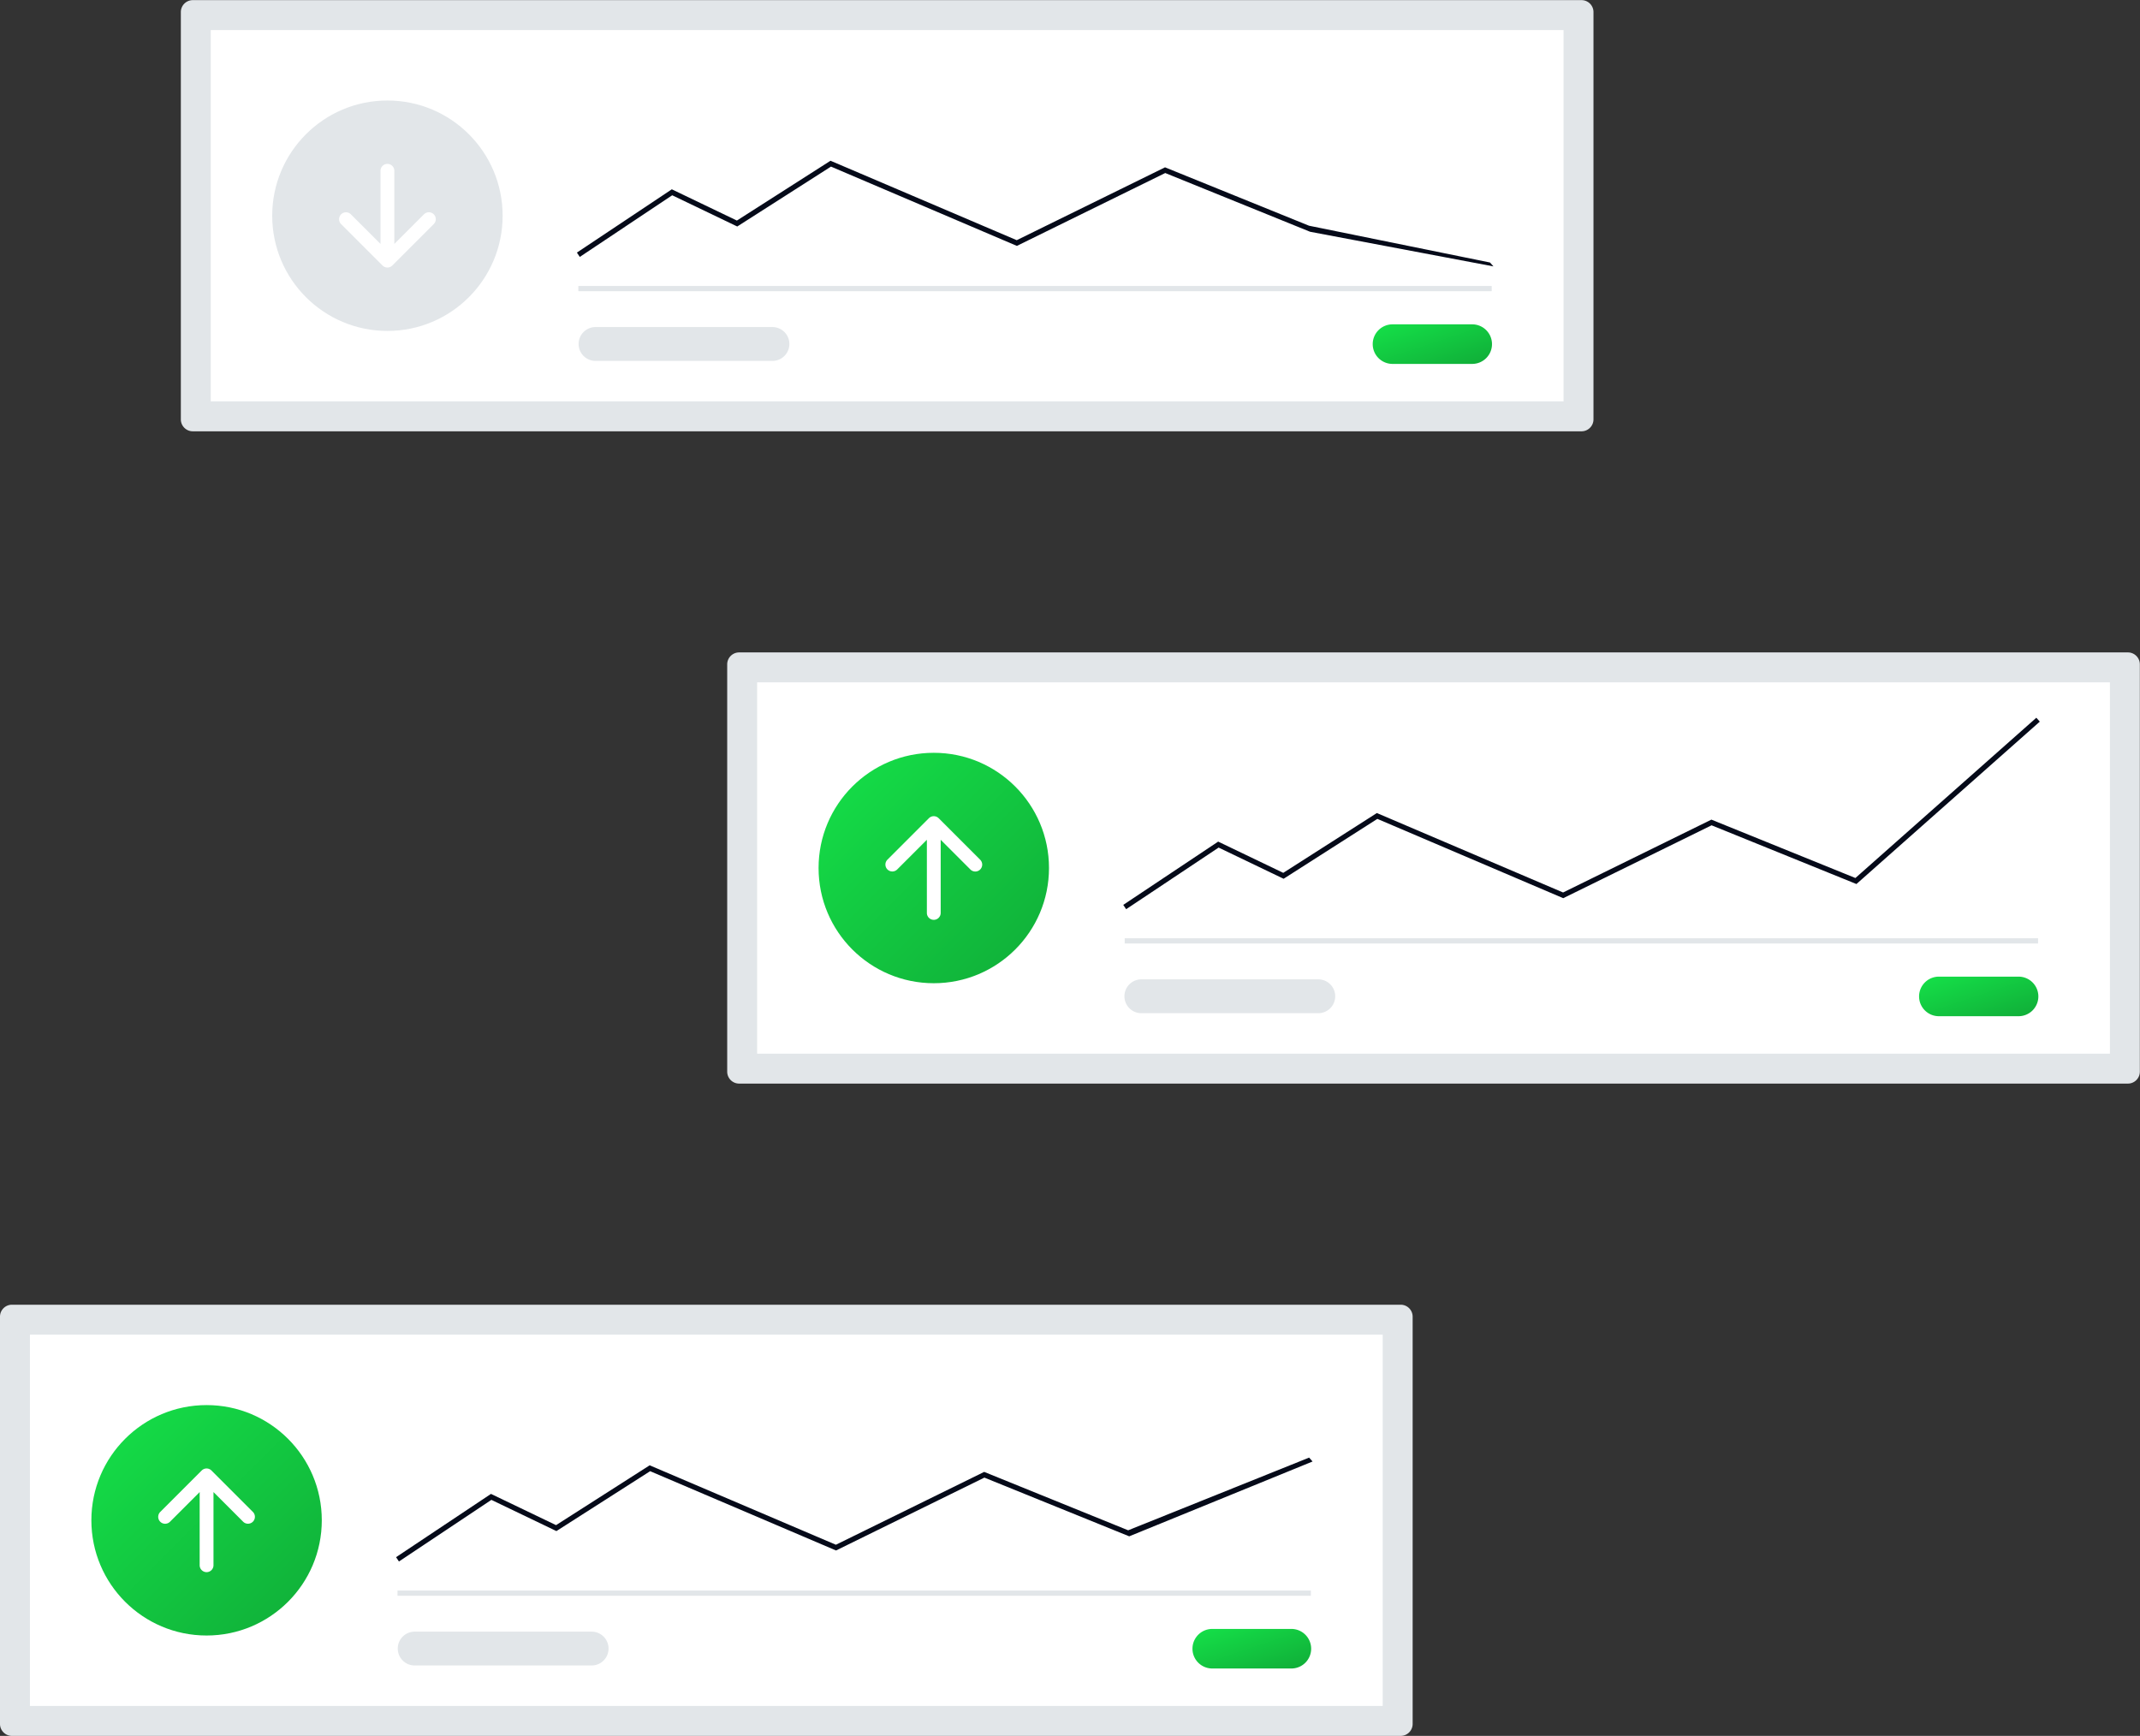 <?xml version="1.0" encoding="UTF-8"?>
<svg xmlns="http://www.w3.org/2000/svg" data-bbox="0 0 488.72 396.43" viewBox="0 -0.03 488.72 396.43" data-type="ugc">
  <rect x="0" y="-0.03" width="488.72" height="396.43" fill="#333333" stroke="none"/>
  <g>
    <rect fill="none" height="100%" width="100%"></rect>
    <defs>
      <linearGradient y2="1" x2="1" id="50f28ad6-7d59-453a-9b23-bcc5affa3592">
        <stop offset="0" stop-opacity=".996" stop-color="#14e148"></stop>
        <stop offset="1" stop-opacity=".996" stop-color="#0fac37"></stop>
      </linearGradient>
    </defs>
    <g class="currentLayer">
      <path fill="#e2e6e9" d="M44.026 0a2.73 2.73 0 0 0-2.727 2.727v93.012a2.73 2.73 0 0 0 2.727 2.727h317.156a2.73 2.73 0 0 0 2.727-2.727V2.727A2.73 2.73 0 0 0 361.182 0z"></path>
      <path fill="#ffffff" d="M48.132 91.633h308.942v-84.8H48.132z"></path>
      <path fill="url(#50f28ad6-7d59-453a-9b23-bcc5affa3592)" d="M318.078 74.04a4.518 4.518 0 1 0 0 9.035h18.07a4.518 4.518 0 1 0 0-9.035z"></path>
      <path fill="#e2e6e9" d="M340.665 65.278v1.189H132.077v-1.189h208.588z"></path>
      <path fill="#e2e6e9" d="M114.787 49.233c0 14.531-11.78 26.311-26.311 26.311s-26.311-11.78-26.311-26.311 11.78-26.311 26.311-26.311 26.311 11.78 26.311 26.311z"></path>
      <path fill="#050a19" d="m132.409 58.641-.659-.989 21.675-14.45 14.863 7.135 21.379-13.659.289.123 42.24 18.019 33.867-16.637 32.887 13.333 41.323 8.4.788.89-41.875-7.911-33.077-13.411-33.88 16.642-42.452-18.109-21.408 13.677-14.85-7.128z"></path>
      <path fill="#e2e6e9" d="M135.94 74.663a3.863 3.863 0 0 0 0 7.725h40.41a3.863 3.863 0 0 0 .124-7.725h-.124z"></path>
      <path fill="#ffffff" d="M99.06 48.906a1.578 1.578 0 0 0-2.232 0l-6.774 6.774V38.976a1.578 1.578 0 0 0-3.156 0V55.68l-6.774-6.774a1.578 1.578 0 0 0-2.237 2.226l.006.006 9.467 9.467a1.578 1.578 0 0 0 2.232 0l9.467-9.467a1.578 1.578 0 0 0 0-2.232z"></path>
      <path fill="#e2e6e9" d="M168.801 148.963a2.73 2.73 0 0 0-2.727 2.727v93.012a2.73 2.73 0 0 0 2.727 2.727h317.157a2.73 2.73 0 0 0 2.727-2.727V151.69a2.73 2.73 0 0 0-2.727-2.727z"></path>
      <path fill="#ffffff" d="M172.908 240.596h308.943v-84.8H172.908z"></path>
      <path fill="url(#50f28ad6-7d59-453a-9b23-bcc5affa3592)" d="M442.854 223.005a4.518 4.518 0 1 0 0 9.035h18.067a4.518 4.518 0 1 0 0-9.035h-18.067z"></path>
      <path fill="#e2e6e9" d="M465.441 214.242v1.189H256.853v-1.189h208.588z"></path>
      <path fill="url(#50f28ad6-7d59-453a-9b23-bcc5affa3592)" d="M239.562 198.197c0 14.531-11.78 26.311-26.311 26.311s-26.311-11.78-26.311-26.311 11.78-26.311 26.311-26.311 26.311 11.78 26.311 26.311z"></path>
      <path fill="#050a19" d="m257.183 207.605-.66-.989 21.675-14.45 14.864 7.135 21.379-13.659.289.123 42.239 18.019 33.868-16.637 32.887 13.332 41.323-36.6.788.89-41.875 37.086-33.077-13.41-33.88 16.642-42.451-18.109-21.408 13.677-14.846-7.125z"></path>
      <path fill="#e2e6e9" d="M260.716 223.626a3.863 3.863 0 1 0-.126 7.725h40.536a3.863 3.863 0 0 0 0-7.725z"></path>
      <path fill="#ffffff" d="M202.668 198.524a1.578 1.578 0 0 0 2.231 0l6.774-6.774v16.704a1.578 1.578 0 1 0 3.156 0V191.75l6.774 6.774a1.578 1.578 0 1 0 2.231-2.232l-9.467-9.467a1.578 1.578 0 0 0-2.232 0l-9.467 9.467a1.578 1.578 0 0 0 0 2.232z"></path>
      <path fill="#e2e6e9" d="M2.727 297.927A2.73 2.73 0 0 0 0 300.654v93.012a2.73 2.73 0 0 0 2.727 2.727h317.156a2.73 2.73 0 0 0 2.727-2.727v-93.012a2.73 2.73 0 0 0-2.727-2.727z"></path>
      <path fill="#ffffff" d="M6.834 389.56h308.943v-84.8H6.834z"></path>
      <path fill="url(#50f28ad6-7d59-453a-9b23-bcc5affa3592)" d="M276.779 371.968a4.518 4.518 0 0 0 0 9.035h18.069a4.518 4.518 0 1 0 0-9.035z"></path>
      <path fill="#e2e6e9" d="M299.366 363.206v1.189H90.778v-1.189h208.588z"></path>
      <path fill="url(#50f28ad6-7d59-453a-9b23-bcc5affa3592)" d="M73.488 347.16c0 14.531-11.78 26.311-26.311 26.311s-26.311-11.78-26.311-26.311 11.78-26.311 26.311-26.311 26.311 11.78 26.311 26.311z"></path>
      <path fill="#050a19" d="m91.108 356.569-.659-.989 21.675-14.451 14.863 7.135 21.38-13.663 42.528 18.141 33.867-16.637 32.883 13.337 41.323-16.6.788.89-41.87 17.089-33.077-13.41-33.879 16.642-42.452-18.11-21.407 13.679-14.85-7.128z"></path>
      <path fill="#e2e6e9" d="M94.641 372.589a3.863 3.863 0 0 0 0 7.725h40.41a3.863 3.863 0 1 0 .126-7.725h-.126z"></path>
      <path fill="#ffffff" d="M36.594 347.487a1.578 1.578 0 0 0 2.231 0l6.774-6.774v16.704a1.578 1.578 0 0 0 3.156.01v-16.714l6.774 6.774a1.578 1.578 0 0 0 2.237-2.226l-.006-.006-9.467-9.467a1.578 1.578 0 0 0-2.232 0l-9.467 9.467a1.578 1.578 0 0 0 0 2.232z"></path>
    </g>
  </g>
</svg>
